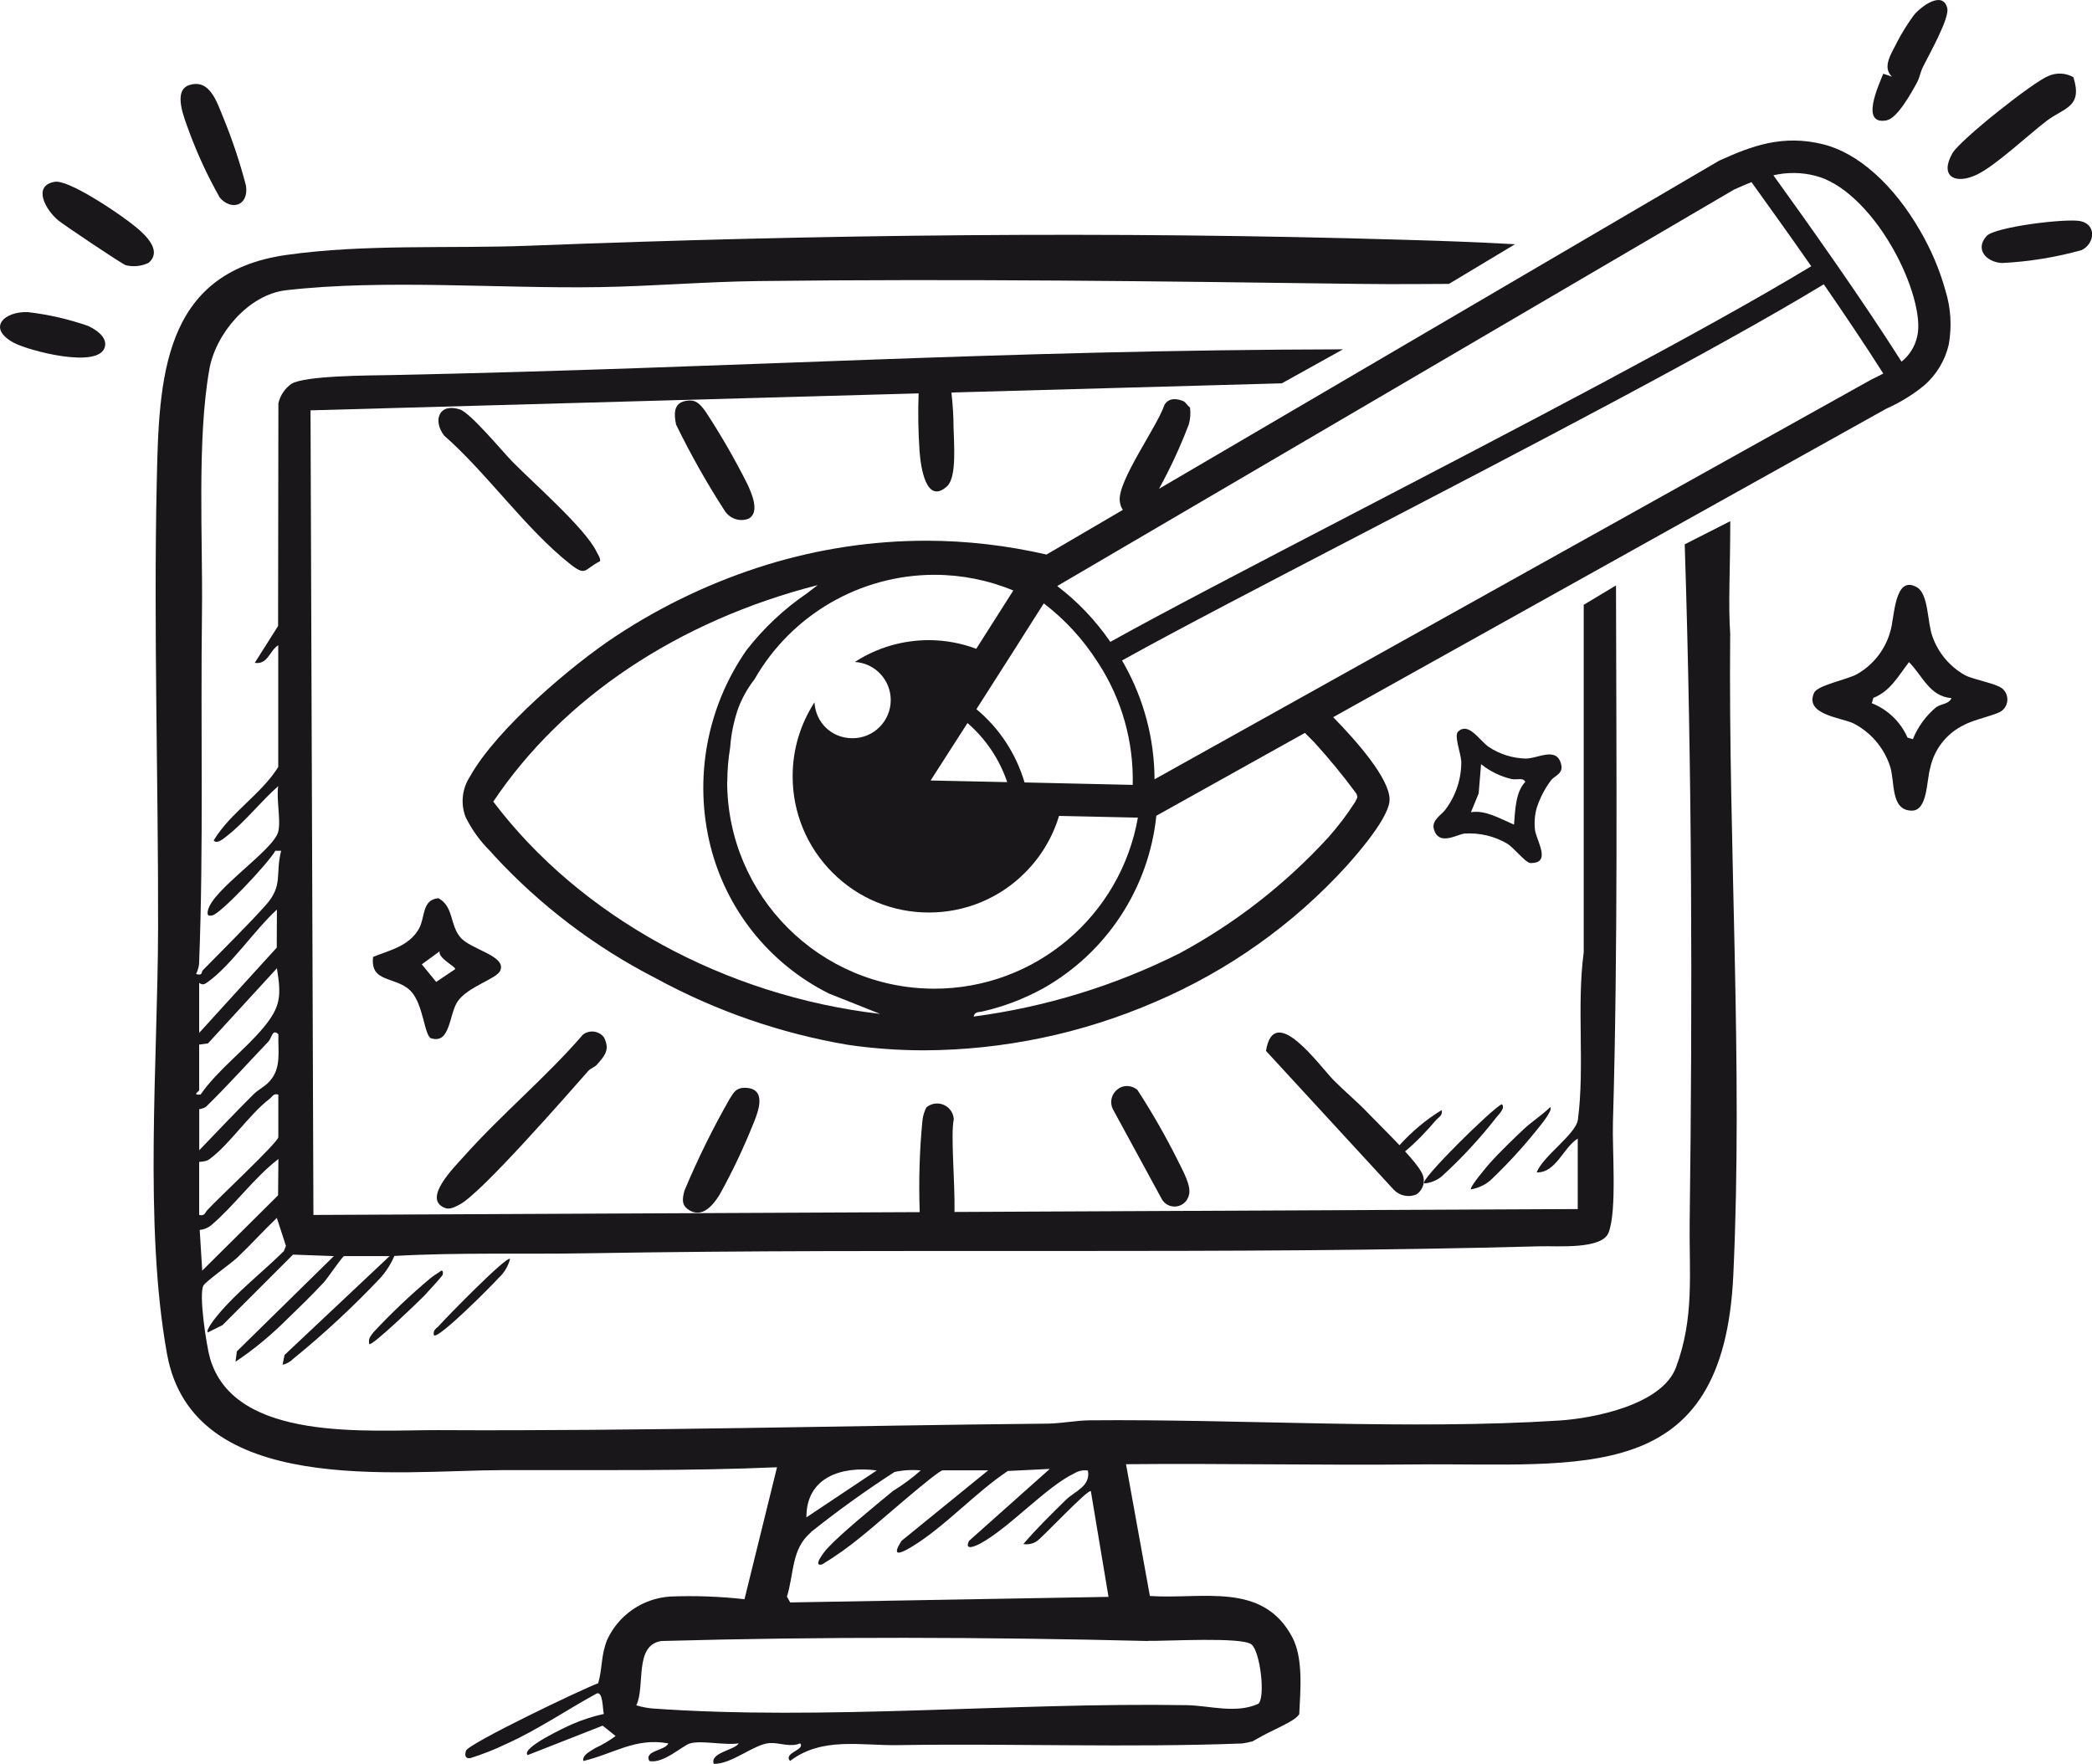 <?xml version="1.0" encoding="UTF-8"?><svg id="Ebene_2" xmlns="http://www.w3.org/2000/svg" viewBox="0 0 266.38 224.62"><defs><style>.cls-1{fill:#1a171b;}</style></defs><g id="Ebene_1-2"><path class="cls-1" d="M254.95,87.67c-.78-.65-3.53-1.09-4.71-1.68-1.96-1.09-3.45-2.86-4.19-4.98-.65-1.81-.47-5.37-1.96-6.23-2.88-1.66-2.85,3.84-3.36,5.51-.62,2.35-2.16,4.35-4.27,5.55-1.29.71-5.04,1.41-5.47,2.38-1.23,2.74,3.31,3.13,4.96,3.86,2.22,1.12,3.91,3.08,4.7,5.44.68,2,.02,5.66,2.77,5.7,2.03.03,1.88-3.77,2.36-5.44.51-2.4,2.12-4.43,4.33-5.48,1.33-.72,4.04-1.24,4.77-1.78.12-.09.23-.19.32-.31.63-.78.51-1.93-.27-2.56h0ZM248.49,88.89c-.32.78-1.3.7-1.95,1.16-1.31,1.09-2.33,2.49-2.97,4.07l-.68-.2c-.88-2-2.52-3.58-4.55-4.38l.2-.68c2.18-.85,3.2-2.84,4.54-4.55,1.72,1.72,2.61,4.37,5.4,4.58h0Z"/><path class="cls-1" d="M54.9,132.2c2.46.81,2.28-3.12,3.38-4.7,1.31-1.89,4.95-2.84,5.42-3.91.83-1.9-3.77-2.66-5.1-4.26s-.84-3.92-2.77-4.96c-2.16.19-1.65,2.44-2.51,3.93-1.27,2.18-3.66,2.68-5.81,3.54-.42,3.35,2.87,2.43,4.76,4.32h0c1.66,1.66,1.75,5.77,2.64,6.06ZM55.98,121.12c-.26.88,2.16,2.01,1.97,2.29l-2.41,1.62-1.83-2.24,2.27-1.66Z"/><path class="cls-1" d="M251.71,22.24c2.37-1.12,6.57-5.08,8.91-6.86,2.21-1.68,4.61-1.71,3.39-5.55h0c-.98-.56-2.16-.61-3.19-.15-1.89.73-11.24,8.13-12.21,9.83-1.68,2.93.32,4.05,3.1,2.73Z"/><path class="cls-1" d="M240.26,15.31c1.34-.26,3.15-3.53,3.84-4.81.35-.65.39-1.23.76-1.99h0c.72-1.47,3.4-6.18,3.09-7.46-.55-2.3-3.31-.26-4.24.86-.81,1.1-1.53,2.26-2.16,3.47-.67,1.4-1.95,3.14-.64,4.38l-1.11-.37c-.6,1.51-2.99,6.61.46,5.93Z"/><path class="cls-1" d="M252.97,30.05h0c-1.51,1.61-.14,3.32,1.95,3.44,3.43-.17,6.82-.72,10.13-1.64,1.69-.81,1.94-3.24-.12-3.69-1.77-.39-10.87.72-11.96,1.88Z"/><path class="cls-1" d="M220.31,80.87h.01c-.28-4.03,0-8.16,0-14.51l-5.8,2.95c.93,28.71,1,57.75.63,86.37-.08,6.38.63,12.12-1.75,18.45-1.77,4.72-10.39,6.47-14.91,6.75-19.13,1.22-40.49-.21-59.78-.03-1.63.02-3.57.39-5.21.42-25.92.25-51.8.97-77.7.83-8.79-.04-25.94,1.6-29.06-9.16-.44-1.51-1.47-8.2-.83-9.26.32-.53,3.55-2.84,4.3-3.55,1.72-1.63,3.32-3.41,5.04-5.05l1.16,3.56-.27.67c-2.62,2.6-6.06,5.27-8.38,8.1-.28.33-1.6,1.95-1.3,2.25l1.87-.93,8.98-8.98,5.2.19-12.35,12.13-.17,1.32c2.43-1.63,4.68-3.51,6.74-5.59,1.51-1.45,3.05-2.96,4.48-4.49.48-.51,2.4-3.37,2.61-3.37h5.79l-13.38,12.59-.25,1.25c.52-.12,1-.39,1.38-.78,3.89-3.16,7.56-6.57,11-10.2.78-.85,1.4-1.82,1.86-2.88,8.17-.46,16.39-.2,24.63-.34,40.36-.69,81.04.21,121.29-.89,2.24-.06,7.83.42,8.68-1.73,1.1-2.77.45-10.71.56-14.06.65-22.17.43-46.24.39-68.36l-4.11,2.47v44.25c-.92,6.86.15,14.48-.74,21.31-.24,1.83-4.47,4.65-5.25,6.71,2.45.09,3.42-3.21,5.23-4.3v8.97l-79.36.37c.07-3.92-.51-9.8-.09-11.82-.03-.45-.2-.89-.5-1.24-.76-.89-2.1-1.01-2.99-.25-.25.48-.41,1-.49,1.54-.39,3.92-.5,7.86-.36,11.79l-77.2.36-.37-102.45,77.43-2.16c-.09,2.45-.05,4.91.12,7.37.13,1.82.79,6.92,3.5,4.46,1.28-1.16.86-5.61.83-7.47,0-1.5-.11-2.99-.27-4.47l42.07-1.17,7.79-4.33c-44.22.1-76.83,2.36-121.22,3.28-2.6.05-10.98.05-12.69,1.12-.83.59-1.42,1.47-1.65,2.46l-.04,28.37-2.97,4.69c1.66.27,1.89-1.57,2.99-2.24v15.51c-2.23,3.53-6.09,5.8-8.22,9.34.42.55,1.32-.29,1.68-.56,2.19-1.68,4.41-4.49,6.54-6.35-.27,1.62.36,4.35,0,5.8-.61,2.39-8.47,7.41-8.97,10.09-.08.55,0,.67.57.57,1.07-.19,7.24-6.77,8.03-8.23h.74c-.78,3.05.31,4.4-2,6.97-2.31,2.57-5.49,5.7-7.98,8.25-.21.21.02.74-.85.47.2-.41.33-.84.38-1.29.59-14.94.18-30.09.37-44.9.11-9.36-.65-21.9.94-30.82.81-4.55,5.01-9.5,9.75-10.05,12.48-1.44,27.16-.19,39.94-.4,6.69-.11,13.44-.69,20.14-.77,25.54-.31,51.2.02,76.57.36,4.72.07,10.36-.01,11.44,0l8.41-5.05c-5.74-.31-9.04-.42-14.23-.57-37.26-1.11-74.08-.69-111.33.76-10.17.39-20.87-.25-30.93,1.18-15.79,2.25-16.18,15.82-16.46,28.93-.41,18.85.21,38.08.17,56.82-.04,16.8-1.83,37.76,1.14,54.19,3.3,18.26,29.24,14.82,42.73,14.78,11.66-.03,23.3.14,34.94-.36l-4.14,16.8c-3.15-.35-6.32-.47-9.49-.34-3.46.24-6.51,2.33-7.98,5.47-.83,2.01-.59,3.61-1.16,5.57-2.04.74-16.54,7.69-16.83,8.59-.14.43-.21,1.05.57.94,1.56-.49,3.08-1.09,4.55-1.8,3.93-1.76,7.73-4.35,11.51-6.42.84-.34.76,2.11.92,2.6-1.4.31-2.77.75-4.09,1.33-.53.23-6.55,3-5.61,3.91l9.55-3.75,1.65,1.32c-.81.6-1.67,1.11-2.58,1.53-.55.37-1.71.87-1.53,1.65,3.84-.9,6.63-3.02,10.82-2.24-.37.93-3.12.9-2.42,2.24,1.79.4,4.24-1.99,5.22-2.25,1.49-.4,4.47.29,6.16,0-.46.87-3.71,1.17-3.17,2.62,2.35.02,5.08-2.5,7.1-2.65,1.27-.09,2.63.59,3.91.03.65.87-2.19,1.19-1.3,2.25,4.08-3.11,9.03-1.94,13.76-2.02,14.48-.23,29.39.34,43.79-.21.45-.06.9-.15,1.34-.27.43-.24.86-.48,1.29-.72,1.01-.55,2.07-1,3.08-1.56.49-.27,1-.54,1.39-.94.07-.07.12-.16.19-.25.15-3.08.53-7.13-.9-9.81-3.78-7.1-11.47-4.77-18.12-5.23l-3.04-16.78c12.25-.12,24.55.15,36.79.03,21.39-.22,39.28,3,40.54-24.12,1.25-26.71-.64-54.76-.4-81.51ZM25.36,125.16c.51.32.69.16,1.12-.14,2.96-2.12,5.99-6.67,8.78-9.2l-.02,4.84-9.88,10.86v-6.36ZM25.36,138.81v-5.8l1.12-.15,8.78-9.57c.58,3.54.48,4.9-1.71,7.55-2.37,2.86-5.83,5.39-8.01,8.53-1.15.09-.18-.41-.18-.55ZM25.36,141.23s.62-.06.93-.36c2.7-2.64,5.26-5.5,7.87-8.23.49-.52.51-1.7,1.29-.94-.07,2.16.42,4.27-1.12,5.98h0c-.64.71-1.42,1.04-2.06,1.67-2.34,2.34-4.62,4.73-6.9,7.11v-5.24ZM25.36,147.96c0-.07.78.03,1.31-.36,2.57-1.88,5.05-5.69,7.65-7.68.38-.29.47-.72,1.12-.55v5.42c0,.65-7.77,7.89-9.03,9.28-.33.36-.33.8-1.05.63v-6.73ZM26.88,156.02h0c2.95-2.49,5.45-6.05,8.57-8.44l-.04,4.62-9.66,9.59-.32-5.18c.53-.05,1.04-.26,1.46-.59ZM111.64,187.23l-8.96,5.98c-.02-5.11,4.47-6.57,8.96-5.98ZM103.26,195.09h-.01c3.42-2.73,6.98-5.29,10.65-7.66,1.1-.24,2.23-.31,3.34-.2-1.1.98-2.28,1.85-3.54,2.62-2.31,1.92-6.46,5.27-8.37,7.32-.3.32-1.99,2.44-.61,2.01,1.76-1.07,3.43-2.27,5.02-3.58,1.39-1.07,9.64-8.38,10.3-8.38h5.79l-11.03,8.97c-1.43,2.22-.04,1.58,1.43.68,4.08-2.5,8.03-6.86,12.1-9.57l5.34-.26-10.28,9.16c-.65,1.34.85.65,1.45.33,3.7-2,8.38-7.23,11.98-8.94.51-.31,1.12-.44,1.71-.34.36,2.02-1.68,2.62-2.81,3.73-1.85,1.82-3.72,3.64-5.41,5.62.59.1,1.2-.02,1.7-.35.59-.34,6.55-6.71,6.89-6.38l2.25,13.46-40.53.71-.42-.74c.93-2.97.55-6.06,3.05-8.18ZM146.19,208.93h0c2.32.05,11.96-.53,13.17.46,1.11.91,1.8,6.75.86,7.56-2.9,1.3-6.22.21-9.14.17-22.11-.37-46.2,1.99-68.02.42-.69-.06-1.37-.2-2.04-.4,1.19-2.42-.33-7.65,3.2-8.19,20.6-.57,41.32-.51,61.97,0Z"/><path class="cls-1" d="M197.39,140.97c-1.02,1.01-2.34,1.84-3.36,2.8-1.3,1.22-3.13,3-4.3,4.3-.31.35-2.67,3.13-2.42,3.37.9-.15,1.74-.54,2.44-1.12,2.14-2.03,4.14-4.2,5.99-6.51h0c.35-.44,2.03-2.42,1.66-2.84Z"/><path class="cls-1" d="M190.51,142.31h0c.28-.36,1.24-1.25.72-1.71-1.13.45-10.46,9.64-9.9,10.09.83-.06,1.62-.38,2.26-.91,2.51-2.29,4.83-4.79,6.92-7.47Z"/><path class="cls-1" d="M182.83,142.66c.35-.42.91-.61.74-1.31-2.01,1.22-3.8,2.74-5.37,4.47-1.48-1.56-3.14-3.19-4.02-4.11-1.28-1.35-3.01-2.8-4.32-4.12-1.87-1.89-7.64-10.07-8.66-3.78l16.27,17.68c.74.77,1.87,1.01,2.86.61,0,0,.01,0,.02-.01.97-.64,1.24-1.95.59-2.92-.33-.62-1.1-1.55-2.03-2.56,1.48-1.23,2.9-2.76,3.9-3.94Z"/><path class="cls-1" d="M56.56,153.77c.67.32,1.35-.08,1.94-.38,2.7-1.35,13.74-14.01,16.41-17.03.31-.34.81-.48,1.06-.76h0c1.02-1.15,1.75-1.93.93-3.52-.64-.82-1.82-.98-2.66-.35-4.72,5.46-10.43,10.19-15.22,15.57-1.15,1.3-5.21,5.28-2.46,6.47Z"/><path class="cls-1" d="M72.61,71.83c2.05,1.61,1.74.67,3.77-.36.18-.26-.31-.98-.46-1.3-1.48-2.96-7.99-8.65-10.65-11.36h0c-1.29-1.31-5.35-6.24-6.72-6.68-2.65-.86-3.47,1.4-2,3.33,5.48,4.8,10.4,11.92,16.06,16.37Z"/><path class="cls-1" d="M92.95,139.85c-2.17,3.79-4.1,7.71-5.79,11.74-.32,1.15-.39,1.99.76,2.59,1.62.86,2.96-.84,3.72-2.08,1.65-2.97,3.1-6.05,4.36-9.21.64-1.57,1.63-4.38-1.21-4.38h0c-1.03,0-1.36.58-1.83,1.33Z"/><path class="cls-1" d="M95.28,66.06c1.56-.77.4-3.34-.15-4.49-1.6-3.18-3.38-6.26-5.33-9.23-.73-.96-1.24-1.55-2.55-1.28h0c-1.52.31-1.43,1.71-1.16,3.01,1.85,3.79,3.92,7.46,6.21,11,.65.98,1.88,1.39,2.98.99Z"/><path class="cls-1" d="M142.49,138.58c-.96.57-1.28,1.81-.72,2.77l6.18,11.36c.25.43.66.74,1.14.86,1,.26,2.02-.34,2.28-1.34.4-1.17-.76-3.14-1.31-4.29-1.57-3.15-3.31-6.21-5.23-9.16h0c-.66-.57-1.6-.65-2.34-.22Z"/><path class="cls-1" d="M151.39,53.99c.18-.68.23-1.39.14-2.09-.21-.14-.64-.73-.76-.78h0c-.88-.4-1.93-.51-2.49.42-.95,2.82-5.93,9.61-5.7,12.21.04.5.19.88.4,1.17l-9.72,5.69c-5.02-1.15-10.16-1.76-15.32-1.76-6.85,0-13.65,1.03-20.2,3.03-6.86,2.11-13.38,5.19-19.36,9.14-5.47,3.6-15.15,11.77-18.55,17.88-.99,1.52-1.2,3.42-.55,5.12.79,1.61,1.84,3.07,3.11,4.33l.03.03.16.18.03.03.3.34c5.89,6.38,12.86,11.67,20.59,15.63,7.63,4.16,15.9,7.03,24.47,8.48,3.23.47,6.48.7,9.74.7,10.12-.05,20.13-2.15,29.41-6.18,9.27-3.96,17.58-9.86,24.36-17.31,4.51-5.05,5.46-7.38,5.46-8.44,0-2.67-4.19-7.44-7.18-10.49l70.05-39.07.42-.23c1.75-.78,3.39-1.79,4.86-3.01,1.52-1.35,2.59-3.15,3.05-5.13.41-2.3.27-4.66-.42-6.88-.74-2.66-1.83-5.22-3.22-7.61-3.4-5.89-7.89-9.9-12.33-11.01-5.19-1.3-9.18.23-13.15,2.03l-.1.04-71.34,41.79c1.46-2.65,2.73-5.39,3.8-8.22ZM123.2,92.07c2.32,2.01,4.07,4.61,5.05,7.52l-9.75-.21h0c1.75-2.72,3.31-5.15,4.69-7.31ZM130.46,99.63c-.54-1.82-1.34-3.55-2.38-5.13-1.03-1.58-2.3-2.99-3.75-4.2,4.12-6.43,6.55-10.27,7.94-12.47l.64-1c2.67,2.04,4.96,4.53,6.78,7.36.01.02.03.05.04.07.04.07.09.13.14.2,2.98,4.6,4.5,10,4.36,15.48l-13.76-.31ZM62.81,102.07c8.87-13.23,23.55-23.02,41.31-27.57-.32.25-.65.5-.98.75l-.32.25-.04.03c-2.94,2-5.55,4.45-7.73,7.26-5.06,7.27-6.73,16.37-4.58,24.96.99,3.93,2.8,7.61,5.3,10.79,2.64,3.35,5.98,6.07,9.79,7.97l6.51,2.59c-19.78-2.29-38.2-12.39-49.26-27.03ZM92.61,99.54c0-1.45.12-2.9.36-4.33.12-1.71.47-3.41,1.03-5.03.5-1.32,1.2-2.56,2.07-3.68,4.7-8.22,13.44-13.3,22.91-13.31,3.45,0,6.87.68,10.05,2-.09.14-.17.27-.27.42-.94,1.48-2.36,3.73-4.45,7-1.93-.72-3.97-1.1-6.04-1.1-3.34,0-6.62.96-9.42,2.78,2.57.15,4.57,2.28,4.57,4.85,0,2.68-2.17,4.86-4.86,4.86s-4.7-2-4.85-4.57c-1.82,2.81-2.79,6.08-2.78,9.42-.01,4.6,1.82,9.02,5.08,12.26,3.24,3.26,7.66,5.09,12.26,5.08,4.6.01,9.02-1.81,12.26-5.08,2.02-2.02,3.5-4.5,4.32-7.22l10.04.22c-2.2,12.52-13.08,21.79-25.94,21.78-14.55-.02-26.34-11.81-26.36-26.36ZM167.34,94.51c1.91,2.09,3.71,4.28,5.38,6.56.18.41.11.53-.01.74-.05.08-.09.16-.12.25-1.02,1.6-2.17,3.12-3.43,4.54-5.45,5.96-11.86,10.96-18.97,14.79-8.23,4.13-17.08,6.84-26.21,8.05.1-.51.45-.56.82-.6.12-.01.23-.03.34-.06,2.68-.61,5.26-1.6,7.67-2.92,8.11-4.56,13.47-12.77,14.43-21.99l18.92-10.55c.45.44.85.85,1.19,1.2ZM238.35,48.29l-91.34,50.94c-.02-5.15-1.36-10.2-3.88-14.68-.08-.15-.17-.3-.26-.45,6.86-3.82,17.82-9.51,30.39-16.05h0c21.25-11.05,45.25-23.53,58.97-31.85,2.6,3.77,5.25,7.7,7.57,11.36-.44.24-.92.48-1.44.73ZM231.17,22.39c3.3.82,6.94,4.21,9.74,9.05,2.49,4.31,3.81,9.01,3.21,11.41-.28,1.26-.98,2.39-1.99,3.2-2.55-4.01-5.48-8.35-8.31-12.43,0,0,0-.02-.01-.02-.03-.05-.07-.1-.11-.15h0c-2.93-4.22-5.73-8.14-7.89-11.13,1.77-.41,3.61-.39,5.36.07ZM220.85,24.12c.77-.35,1.48-.66,2.17-.93,2.02,2.81,4.74,6.59,7.61,10.71-13.66,8.27-37.52,20.68-58.66,31.67-12.67,6.59-23.71,12.33-30.59,16.16h0c-1.86-2.72-4.15-5.12-6.76-7.11l86.23-50.51Z"/><path class="cls-1" d="M16.14,28.02c-1.61-1.22-7.46-5.16-9.17-4.87-2.91.49-1.13,3.65.5,4.95.8.64,8.06,5.52,8.55,5.67.97.24,2,.13,2.9-.3h0c2.18-1.89-1.52-4.5-2.77-5.45Z"/><path class="cls-1" d="M27.97,25.15c1.48,1.72,3.7,1.07,3.36-1.47-.77-2.97-1.74-5.88-2.9-8.71-.82-1.96-1.69-4.94-4.29-4.15h0c-2.22.68-.64,4.29-.07,5.9,1.07,2.91,2.38,5.73,3.91,8.43Z"/><path class="cls-1" d="M11.25,41.51c-2.5-.87-5.1-1.47-7.73-1.77h0c-3.03-.1-5.16,2.03-1.83,3.87,1.92,1.06,10.99,3.43,11.67.53.29-1.25-1.14-2.16-2.1-2.62Z"/><path class="cls-1" d="M63.47,162.74c.72-.65,1.23-1.5,1.48-2.44-.41-.46-8.36,7.7-8.96,8.41-.35.42-.91.61-.74,1.31h0c.53.58,7.59-6.54,8.22-7.28Z"/><path class="cls-1" d="M56.17,161.8c-.43.33-.9.58-1.32.92-2.57,2.15-5,4.46-7.29,6.91-.37.51-.69.78-.54,1.51.29.37,6.48-5.62,6.96-6.11h0c.34-.35,2.3-2.51,2.37-2.68.1-.2.07-.63-.18-.55Z"/><path class="cls-1" d="M198.77,97.26c-.59-2.2-2.88-.7-4.45-.67-1.71-.03-3.38-.56-4.8-1.51-1.22-.9-2.51-3.15-3.85-1.94-.55.5.33,2.74.4,3.81.02,2.18-.67,4.31-1.97,6.07-.47.7-1.86,1.38-1.52,2.57.61,2.12,2.78.74,3.86.55,1.94-.13,3.87.32,5.54,1.32.84.56,2.31,2.41,2.88,2.43,2.65.06.93-2.59.61-4.1-.13-.98-.06-1.99.21-2.94h0c.41-1.24,1.01-2.42,1.8-3.47.49-.65,1.64-.84,1.29-2.11ZM194.21,99.57c-1.23,1.28-1.27,3.57-1.43,5.43-1.78-.76-3.65-1.89-5.48-1.58l.98-2.39.31-3.73c1.13.91,2.45,1.56,3.86,1.89.71.16,1.51-.24,1.77.38h0Z"/></g></svg>